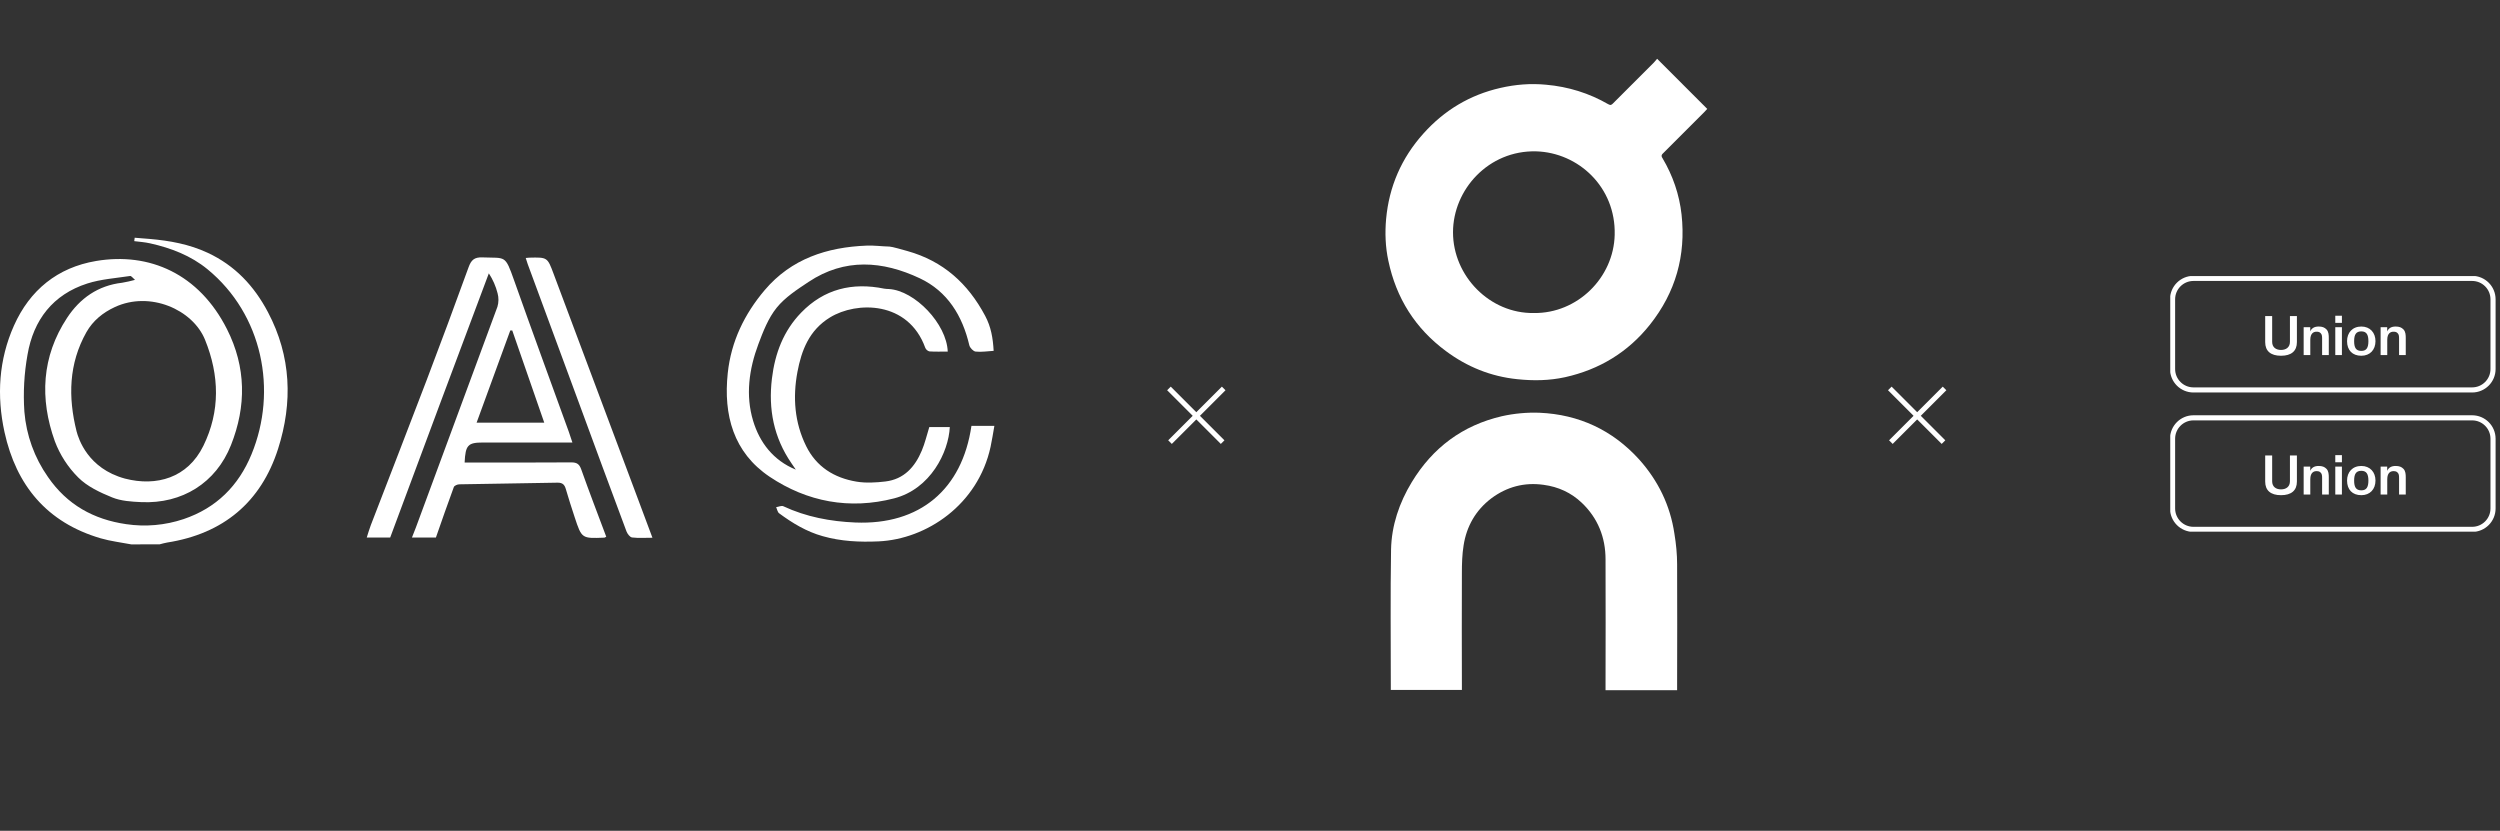 <svg width="978" height="325" viewBox="0 0 978 325" fill="none" xmlns="http://www.w3.org/2000/svg">
<rect x="0" y="0" width="978" height="325" fill="#333333" stroke="none"/>
<line x1="478.707" y1="151.957" x2="457.707" y2="172.957" stroke="white" stroke-width="2"/>
<line x1="478.293" y1="172.957" x2="457.293" y2="151.957" stroke="white" stroke-width="2"/>
<line x1="760.707" y1="151.957" x2="739.707" y2="172.957" stroke="white" stroke-width="2"/>
<line x1="760.293" y1="172.957" x2="739.293" y2="151.957" stroke="white" stroke-width="2"/>
<path d="M667.868 42.602C667.482 42.988 667.096 43.471 666.709 43.858C661.399 49.168 655.992 54.576 650.681 59.886C650.488 60.08 650.391 60.176 650.295 60.273C649.909 60.755 649.909 61.238 650.392 61.914C654.447 68.77 656.957 76.108 657.827 83.929C659.565 99.958 655.509 114.345 645.467 126.993C636.874 137.808 625.673 144.567 612.252 147.56C606.072 148.912 599.796 149.008 593.519 148.333C583.188 147.271 573.918 143.505 565.614 137.325C553.64 128.442 546.206 116.661 543.116 101.985C541.957 96.578 541.764 91.074 542.247 85.667C543.405 73.018 548.234 61.817 556.827 52.258C565.034 43.085 575.077 37.098 586.953 34.395C592.843 33.043 598.733 32.56 604.817 33.14C613.507 33.912 621.618 36.423 629.149 40.768C630.115 41.347 630.501 40.961 631.081 40.382C636.397 35.07 641.707 29.759 647.017 24.448C647.403 24.062 647.789 23.579 648.272 23C654.838 29.566 661.307 36.035 667.872 42.601L667.868 42.602ZM631.664 91.847C632.147 73.211 617.471 59.693 600.959 59.209C582.323 58.726 568.418 74.176 568.418 90.882C568.418 107.973 582.805 122.745 600.09 122.457C617.085 122.651 631.279 108.648 631.666 91.847" fill="white"/>
<path d="M656.089 220.851C656.186 236.494 656.089 252.233 656.089 267.876V270H628.087V268.069C628.087 251.654 628.184 235.241 628.087 218.823C628.087 210.23 625.094 202.698 618.817 196.711C614.665 192.753 609.644 190.435 603.851 189.663C596.319 188.601 589.463 190.435 583.38 194.974C577.297 199.609 573.724 205.885 572.566 213.32C571.986 216.892 571.89 220.562 571.89 224.231C571.793 238.811 571.89 253.295 571.89 267.876V269.903H544.085V268.069C544.085 250.399 543.891 232.633 544.181 214.963C544.374 205.597 547.368 196.713 552.292 188.602C560.499 175.084 572.183 166.394 587.535 162.821C592.266 161.759 597.384 161.276 602.308 161.469C617.661 162.145 630.793 168.228 641.221 179.719C648.656 188.023 653.387 197.679 655.029 208.783C655.704 212.838 656.091 216.892 656.091 220.853" fill="white"/>
<path d="M51.358 212.962C47.367 212.191 43.278 211.728 39.386 210.587C18.339 204.418 6.336 189.874 1.759 169.031C-1.325 154.881 -0.511 140.749 5.46 127.382C11.671 113.479 22.491 104.64 37.615 102.092C58.47 98.588 77.864 107.101 88.812 128.795C96.313 143.66 96.399 158.915 90.361 174.126C84.488 188.93 71.239 197.158 55.269 196.43C51.426 196.258 47.343 196.011 43.858 194.58C39.133 192.662 34.136 190.324 30.627 186.808C26.588 182.79 23.46 177.952 21.454 172.621C15.483 155.966 16.273 139.503 26.247 124.335C31.262 116.711 38.337 111.696 47.768 110.611C49.468 110.321 51.152 109.946 52.814 109.488C52 108.809 51.377 107.89 50.908 107.964C45.295 108.816 39.503 109.198 34.149 110.907C20.695 115.225 13.102 125.156 10.771 138.707C9.446 146.078 9.031 153.583 9.537 161.055C10.284 170.255 13.479 179.087 18.79 186.635C26.253 197.461 36.628 203.209 49.372 205.054C56.91 206.174 64.606 205.494 71.831 203.068C84.624 198.75 93.334 190.028 98.392 177.722C108.662 152.765 102.71 123.015 81.201 105.355C74.65 99.983 66.933 97.034 58.754 95.202C56.712 94.746 54.603 94.585 52.518 94.338L52.691 93C54.609 93.154 56.533 93.296 58.452 93.463C66.335 94.135 74.027 95.517 81.275 98.903C91.921 103.875 99.416 111.857 104.831 122.133C113.961 139.404 114.553 157.496 108.792 175.557C102.13 196.437 87.344 208.798 65.391 212.24C64.398 212.394 63.43 212.709 62.455 212.943L51.358 212.962ZM48.891 187.227C61.228 190.423 73.416 186.956 79.56 174.403C86.191 160.87 85.852 146.862 80.22 132.946C75.402 121.047 58.631 113.75 44.919 120.128C40.231 122.3 36.363 125.452 33.816 129.93C26.87 142.266 26.605 155.356 29.954 168.741C30.713 171.597 34.321 183.286 48.891 187.227Z" fill="white"/>
<path d="M363.543 167.063H371.562C371.081 176.858 364.049 191.28 349.782 194.962C332.375 199.459 315.764 196.332 301.101 186.518C286.914 177.006 282.954 162.375 284.7 145.93C286.014 133.557 291.22 122.855 299.152 113.491C309.546 101.241 323.511 96.683 339.086 96.084C342.034 95.967 345.008 96.393 347.968 96.46C348.887 96.46 353.427 97.774 354.988 98.212C368.953 102.129 378.65 110.876 385.392 123.552C387.705 127.907 388.433 132.224 388.716 137.252C386.28 137.393 383.942 137.782 381.666 137.541C380.753 137.443 379.458 136.092 379.199 135.074C376.503 123.546 370.686 113.997 359.842 108.877C345.328 102.03 330.456 100.858 316.319 110.284C311.859 113.244 307.128 116.304 303.84 120.375C300.552 124.446 298.529 129.683 296.66 134.673C293.021 144.407 291.602 154.677 294.631 164.67C297.178 173.083 302.458 180.091 311.322 183.724L309.595 181.195C302.693 171.14 300.522 160.105 301.983 148.046C303.18 138.177 306.511 129.43 313.413 122.3C322.37 113.047 333.43 110.364 345.927 112.924C346.529 113.014 347.137 113.062 347.746 113.066C357.924 113.682 370.359 126.728 370.754 137.535C368.348 137.535 365.943 137.634 363.556 137.467C363.192 137.363 362.857 137.176 362.576 136.922C362.296 136.667 362.078 136.352 361.94 135.999C355.315 117.723 335.151 117.753 324.664 124.199C316.553 129.183 313.561 136.992 311.951 145.523C310.101 155.454 310.804 165.262 315.363 174.514C319.378 182.65 326.367 186.962 335.046 188.412C338.716 189.028 342.627 188.794 346.358 188.356C353.656 187.486 357.93 182.657 360.601 176.285C361.822 173.423 362.526 170.332 363.543 167.063Z" fill="white"/>
<path d="M223.923 173.114H188.912C183.058 173.114 182.077 174.114 181.763 180.936H185.014C197.844 180.936 210.668 180.985 223.491 180.886C225.694 180.886 226.65 181.565 227.396 183.668C230.523 192.489 233.891 201.223 237.167 209.976C236.753 210.174 236.593 210.322 236.42 210.328C227.587 210.685 227.575 210.692 224.83 202.389C223.596 198.688 222.437 195.024 221.339 191.286C220.851 189.621 220.105 188.819 218.156 188.819C205.338 189.084 192.514 189.214 179.69 189.466C178.944 189.466 177.747 189.978 177.538 190.54C175.138 197.01 172.893 203.536 170.53 210.278H161.154C161.722 208.835 162.234 207.595 162.703 206.331C173.366 177.545 184 148.76 194.605 119.974C195.105 118.275 195.124 116.471 194.661 114.762C193.966 111.978 192.807 109.332 191.231 106.934C184.804 124.099 178.374 141.265 171.943 158.434C165.499 175.705 159.065 192.989 152.642 210.285H143.47C144.037 208.557 144.475 206.954 145.074 205.405C152.352 186.487 159.723 167.606 166.928 148.657C172.508 133.989 177.971 119.277 183.317 104.522C184.323 101.765 185.519 100.562 188.721 100.692C197.862 101.056 197.523 99.508 201.125 109.698C208.132 129.486 215.374 149.175 222.517 168.914C222.936 170.061 223.294 171.19 223.923 173.114ZM186.445 165.354H212.913C208.595 152.981 204.512 141.131 200.397 129.282H199.62C195.302 141.119 190.978 152.981 186.445 165.354Z" fill="white"/>
<path d="M205.665 100.92C206.239 100.871 206.633 100.809 207.028 100.797C214.196 100.624 214.147 100.643 216.608 107.224C227.188 135.508 237.784 163.788 248.393 192.063C250.632 198.034 252.859 204.011 255.234 210.365C252.31 210.365 249.75 210.562 247.258 210.254C246.432 210.149 245.445 208.841 245.081 207.885C238.81 191.083 232.586 174.262 226.409 157.422C219.756 139.382 213.098 121.341 206.436 103.301C206.183 102.555 205.943 101.79 205.665 100.92Z" fill="white"/>
<path d="M380.031 166.588H389C388.482 169.475 388.093 172.14 387.519 174.774C382.585 197.541 362.414 210.92 343.724 211.784C336.285 212.123 328.994 211.783 321.827 209.748C315.51 207.984 309.996 204.641 304.784 200.792C304.167 200.329 304.007 199.212 303.636 198.404C304.58 198.263 305.721 197.707 306.443 198.047C315.375 202.216 324.886 204.005 334.608 204.406C359.774 205.436 376.386 191.545 380.031 166.588Z" fill="white"/>
<g clip-path="url(#clip0_56_60)">
<path d="M967.099 108.909H858.085C853.569 108.909 849.908 112.572 849.908 117.091V144.364C849.908 148.882 853.569 152.545 858.085 152.545H967.099C971.614 152.545 975.275 148.882 975.275 144.364V117.091C975.275 112.572 971.614 108.909 967.099 108.909Z" stroke="white" stroke-width="2"/>
<path d="M892.335 139.171C896.391 139.171 898.549 137.316 898.549 133.847V123.636H895.824V133.738C895.824 135.898 894.254 136.902 892.335 136.902C890.395 136.902 888.869 135.898 888.869 133.738V123.636H886.143V133.847C886.143 137.316 888.28 139.171 892.335 139.171ZM910.109 128.851C909.368 128.087 908.474 127.738 907.057 127.738C905.487 127.738 904.31 128.327 903.765 129.658V128H901.192V138.909H903.787V132.931C903.787 130.291 905.204 129.767 906.163 129.767C906.795 129.767 907.319 129.811 907.798 130.291C908.365 130.815 908.409 131.513 908.409 132.516V138.909H911.025V132.32C911.025 131.011 910.96 129.724 910.109 128.851ZM913.563 126.298H916.157V123.505H913.563V126.298ZM913.563 138.909H916.157V128H913.563V138.909ZM923.75 139.171C927.108 139.171 929.288 136.88 929.288 133.455C929.288 130.16 927.173 127.738 923.75 127.738C920.283 127.738 918.169 130.138 918.169 133.455C918.169 137.011 920.262 139.171 923.75 139.171ZM923.75 137.273C921.701 137.273 920.937 136.051 920.937 133.455C920.937 130.858 921.722 129.636 923.75 129.636C925.734 129.636 926.519 130.858 926.519 133.455C926.519 136.051 925.756 137.273 923.75 137.273ZM940.216 128.851C939.475 128.087 938.581 127.738 937.164 127.738C935.594 127.738 934.417 128.327 933.871 129.658V128H931.299V138.909H933.893V132.931C933.893 130.291 935.31 129.767 936.27 129.767C936.902 129.767 937.425 129.811 937.905 130.291C938.472 130.815 938.515 131.513 938.515 132.516V138.909H941.132V132.32C941.132 131.011 941.066 129.724 940.216 128.851Z" fill="white"/>
<path d="M967.099 163.455H858.085C853.569 163.455 849.908 167.118 849.908 171.636V198.909C849.908 203.428 853.569 207.091 858.085 207.091H967.099C971.614 207.091 975.275 203.428 975.275 198.909V171.636C975.275 167.118 971.614 163.455 967.099 163.455Z" stroke="white" stroke-width="2"/>
<path d="M892.335 193.716C896.391 193.716 898.549 191.862 898.549 188.393V178.182H895.824V188.284C895.824 190.444 894.254 191.447 892.335 191.447C890.395 191.447 888.869 190.444 888.869 188.284V178.182H886.143V188.393C886.143 191.862 888.28 193.716 892.335 193.716ZM910.109 183.396C909.368 182.633 908.474 182.284 907.057 182.284C905.487 182.284 904.31 182.873 903.765 184.204V182.545H901.192V193.455H903.787V187.476C903.787 184.836 905.204 184.313 906.163 184.313C906.795 184.313 907.319 184.356 907.798 184.836C908.365 185.36 908.409 186.058 908.409 187.062V193.455H911.025V186.865C911.025 185.556 910.96 184.269 910.109 183.396ZM913.563 180.844H916.157V178.051H913.563V180.844ZM913.563 193.455H916.157V182.545H913.563V193.455ZM923.75 193.716C927.108 193.716 929.288 191.425 929.288 188C929.288 184.705 927.173 182.284 923.75 182.284C920.283 182.284 918.169 184.684 918.169 188C918.169 191.556 920.262 193.716 923.75 193.716ZM923.75 191.818C921.701 191.818 920.937 190.596 920.937 188C920.937 185.404 921.722 184.182 923.75 184.182C925.734 184.182 926.519 185.404 926.519 188C926.519 190.596 925.756 191.818 923.75 191.818ZM940.216 183.396C939.475 182.633 938.581 182.284 937.164 182.284C935.594 182.284 934.417 182.873 933.871 184.204V182.545H931.299V193.455H933.893V187.476C933.893 184.836 935.31 184.313 936.27 184.313C936.902 184.313 937.425 184.356 937.905 184.836C938.472 185.36 938.515 186.058 938.515 187.062V193.455H941.132V186.865C941.132 185.556 941.066 184.269 940.216 183.396Z" fill="white"/>
</g>
<defs>
<clipPath id="clip0_56_60">
<rect width="129" height="100" fill="white" transform="translate(849 108)"/>
</clipPath>
</defs>
</svg>
